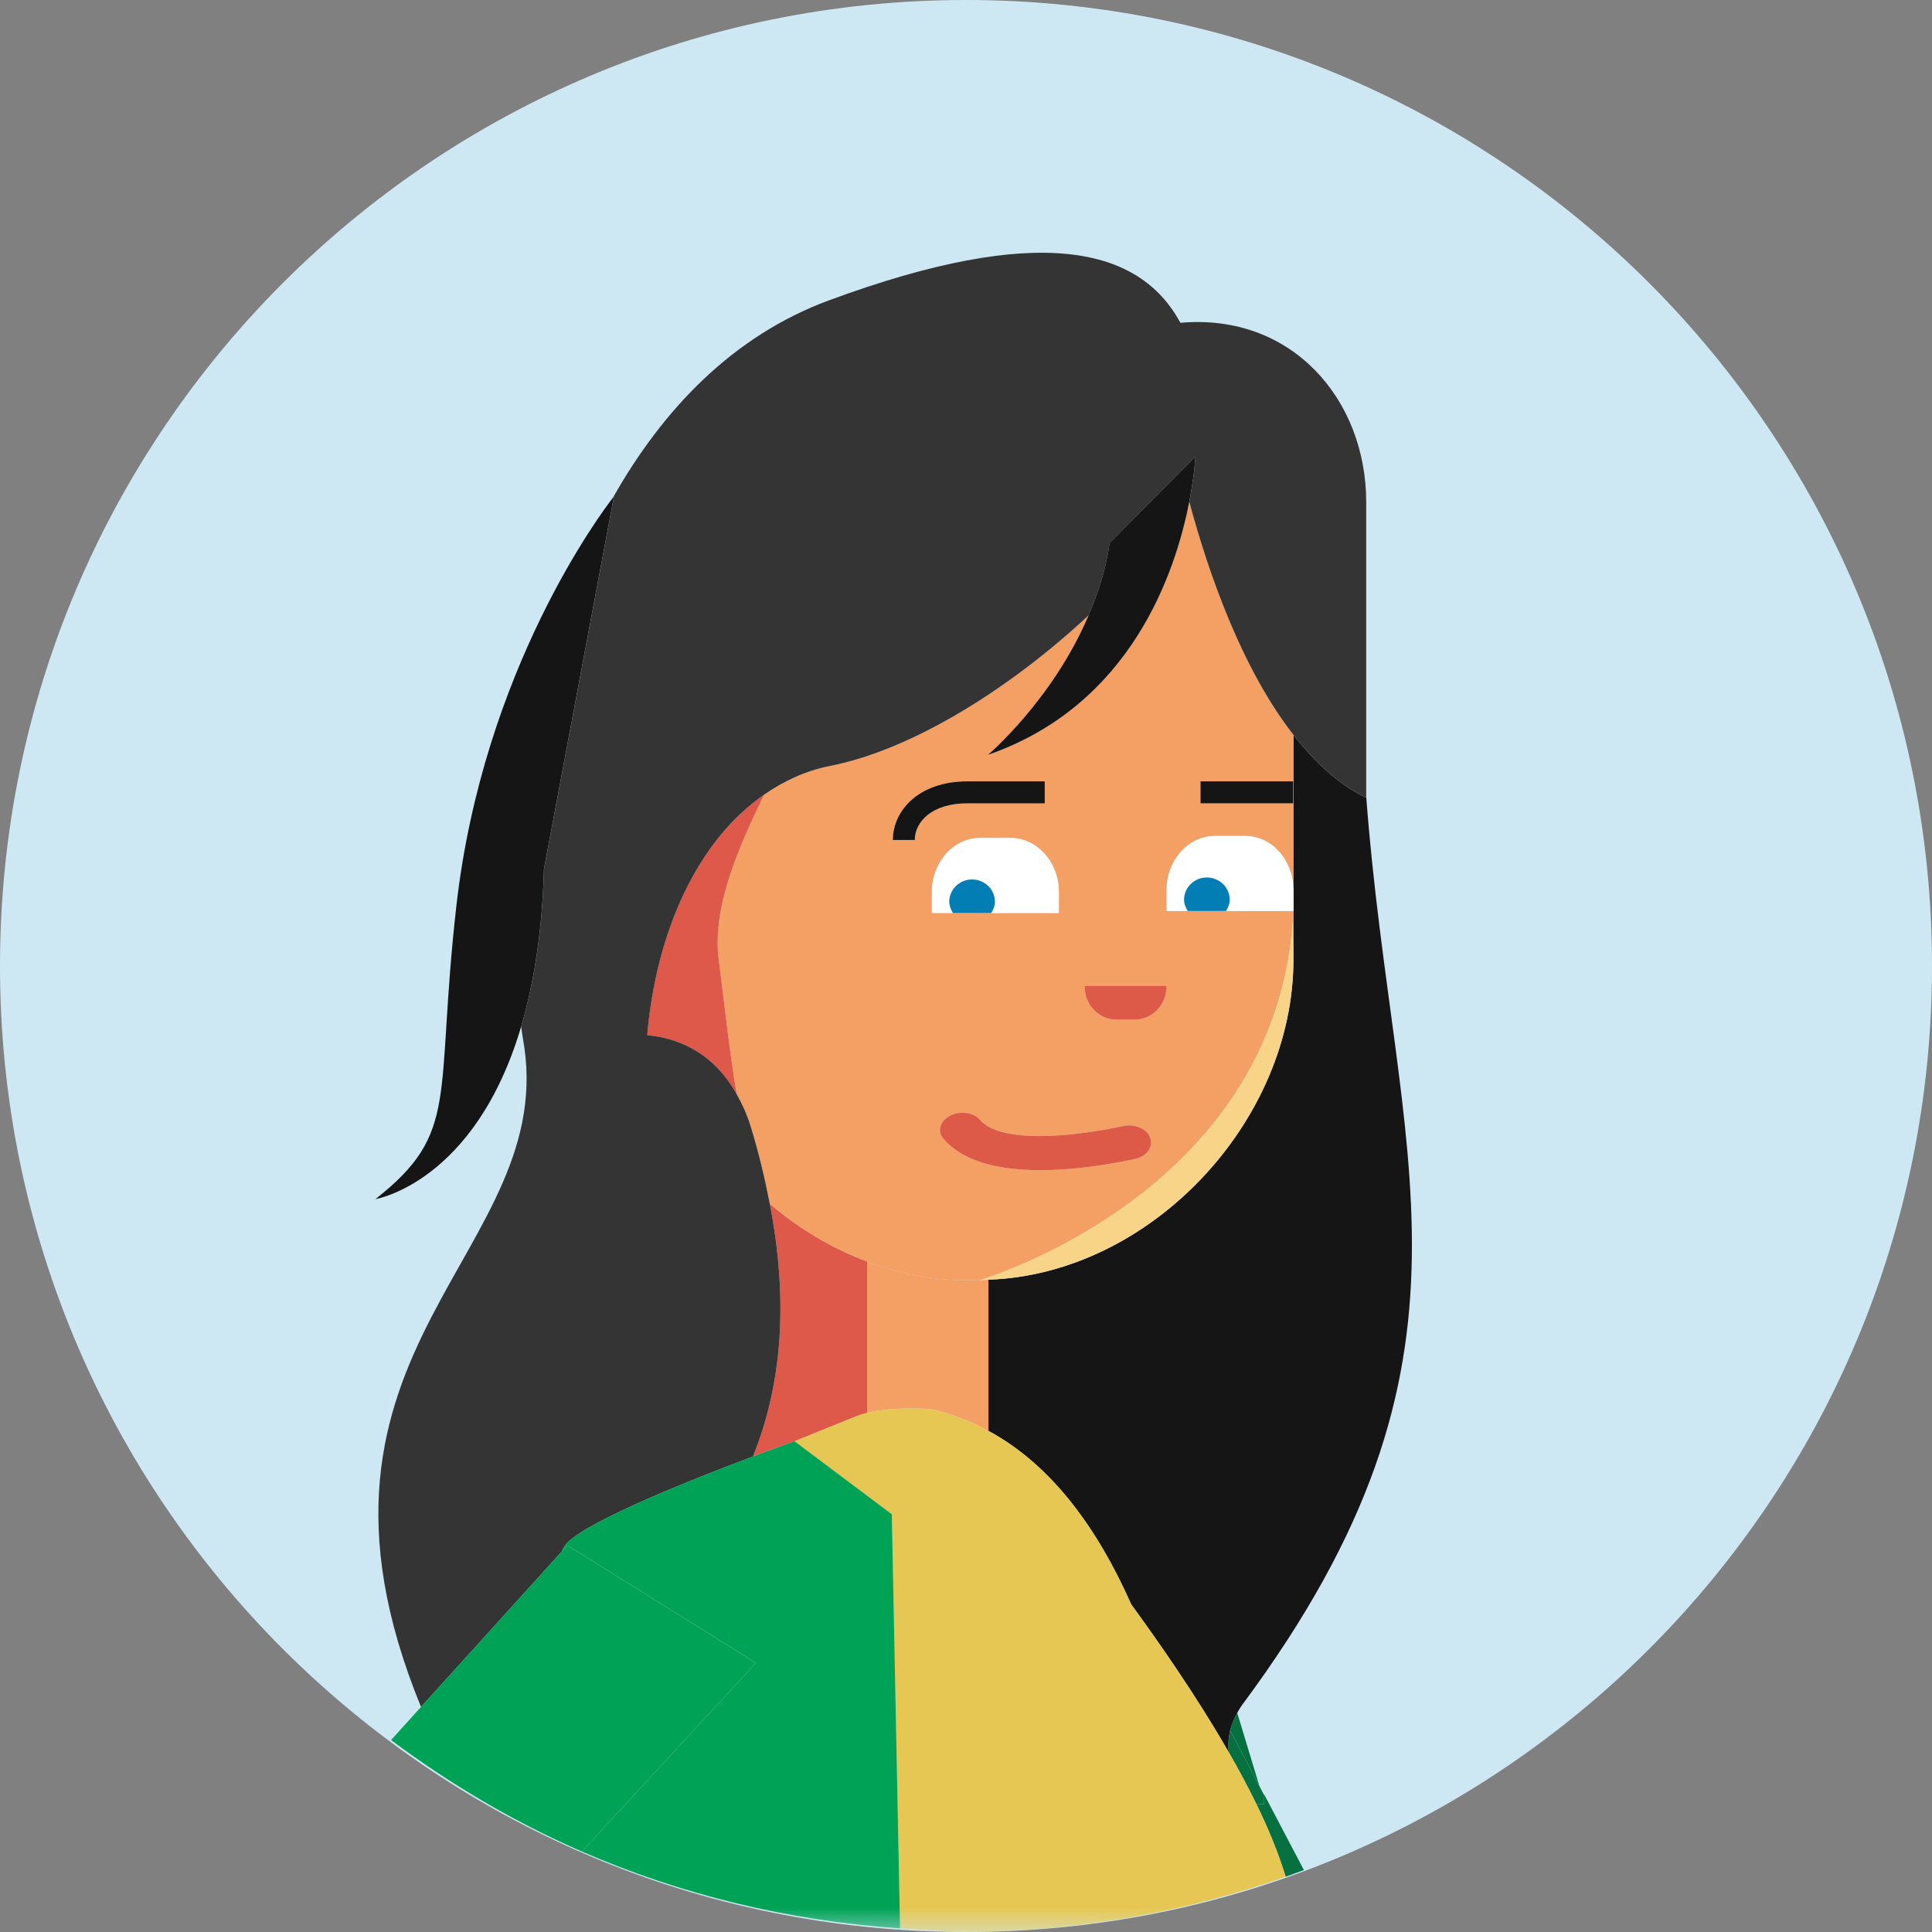 <?xml version="1.0" encoding="UTF-8"?>
<svg width="40px" height="40px" viewBox="0 0 40 40" version="1.1" xmlns="http://www.w3.org/2000/svg" xmlns:xlink="http://www.w3.org/1999/xlink">
    <rect x="0" y="0" width="40" height="40" fill="#808080" stroke="none"/>
    <!-- Generator: Sketch 56.2 (81672) - https://sketch.com -->
    <title>04_Avatar</title>
    <desc>Created with Sketch.</desc>
    <defs>
        <polygon id="path-1" points="0 40 40 40 40 0 0 0"></polygon>
    </defs>
    <g id="Page-1" stroke="none" stroke-width="1" fill="none" fill-rule="evenodd">
        <g id="04_Avatar">
            <path d="M40,20 C40,31.046 31.046,40 20,40 C8.954,40 0,31.046 0,20 C0,8.954 8.954,0 20,0 C31.046,0 40,8.954 40,20" id="Fill-1" fill="#CDE8F3"></path>
            <path d="M26.074,36.978 L25.616,35.462 C25.546,35.585 25.497,35.707 25.469,35.827 L26.074,36.978 Z" id="Fill-3" fill="#077041"></path>
            <path d="M25.441,36.28 C25.644,36.634 25.837,36.992 26.011,37.35 L26.173,37.35 L26.173,37.168 L26.074,36.978 L25.469,35.827 C25.433,35.98 25.425,36.131 25.441,36.28" id="Fill-5" fill="#077041"></path>
            <path d="M26.011,37.35 C26.262,37.864 26.471,38.372 26.618,38.856 C26.745,38.811 26.87,38.765 26.996,38.718 L26.175,37.154 L26.173,37.142 L26.173,37.168 L26.173,37.35 L26.011,37.35 Z" id="Fill-7" fill="#077041"></path>
            <path d="M28.273,16.509 C27.706,16.237 27.215,15.772 26.779,15.214 L26.779,18.406 C26.779,18.413 26.782,18.42 26.782,18.428 L26.782,18.854 L26.782,18.861 L26.779,18.861 L26.779,19.867 C26.779,23.229 23.812,26.381 20.465,26.495 L20.465,29.625 C21.776,30.332 22.727,31.652 23.421,33.217 C23.96,33.958 24.753,35.083 25.441,36.28 C25.424,36.131 25.433,35.98 25.468,35.827 C25.497,35.707 25.546,35.585 25.616,35.463 C25.648,35.405 25.68,35.349 25.723,35.291 C31.09,28.06 28.855,24.059 28.285,16.482 L28.285,16.493 L28.273,16.509 Z" id="Fill-9" fill="#151515"></path>
            <path d="M19.992,26.505 C19.289,26.505 18.602,26.363 17.952,26.119 L17.952,29.251 C18.522,29.109 19.287,29.177 19.287,29.177 C19.711,29.27 20.099,29.427 20.464,29.624 L20.464,26.494 C20.402,26.496 20.34,26.505 20.278,26.505 L19.992,26.505 Z" id="Fill-11" fill="#F49F63"></path>
            <path d="M16.45,29.84 C16.882,29.662 17.315,29.491 17.738,29.319 C17.804,29.292 17.877,29.271 17.953,29.252 L17.953,26.119 C17.222,25.844 16.537,25.436 15.937,24.921 C16.337,26.985 16.177,28.684 15.594,30.143 C15.591,30.149 15.586,30.152 15.583,30.158 C16.095,29.965 16.45,29.84 16.45,29.84 Z" id="Fill-13" fill="#DE594A"></path>
            <path d="M20.028,16.177 L21.63,16.177 L21.63,16.632 L20.028,16.632 C19.28,16.632 18.94,17.026 18.94,17.391 L18.486,17.391 C18.486,16.788 19.015,16.177 20.028,16.177 L20.028,16.177 Z M21.923,18.895 L21.923,18.902 L20.759,18.902 L20.522,18.902 L20.455,18.902 L19.849,18.902 L19.73,18.902 L19.293,18.902 L19.293,18.895 L19.293,18.469 C19.293,17.85 19.741,17.349 20.295,17.349 L20.455,17.349 L20.759,17.349 L20.921,17.349 C21.474,17.349 21.923,17.85 21.923,18.469 L21.923,18.895 Z M24.15,20.423 C24.15,20.802 23.858,21.109 23.494,21.109 L23.11,21.109 C22.747,21.109 22.454,20.802 22.454,20.423 L22.454,20.413 L24.15,20.413 L24.15,20.423 Z M23.501,23.994 C23.03,24.096 22.28,24.227 21.539,24.227 C21.034,24.227 20.534,24.167 20.129,23.995 C19.879,23.889 19.677,23.746 19.529,23.572 C19.361,23.374 19.519,23.105 19.816,23.05 L19.817,23.05 C19.992,23.017 20.186,23.062 20.284,23.179 C20.351,23.26 20.443,23.323 20.564,23.375 C21.23,23.656 22.502,23.475 23.257,23.313 C23.488,23.263 23.726,23.362 23.805,23.537 C23.892,23.73 23.754,23.939 23.501,23.994 L23.501,23.994 Z M24.854,16.632 L26.771,16.632 L26.771,16.177 L24.854,16.177 L24.854,16.632 Z M19.992,26.506 L20.278,26.506 C20.278,26.506 26.37,24.739 26.768,19.054 L26.778,19.867 L26.778,18.861 L25.62,18.861 L25.382,18.861 L25.316,18.861 L24.71,18.861 L24.591,18.861 L24.153,18.861 L24.153,18.854 L24.153,18.428 C24.153,17.809 24.601,17.308 25.155,17.308 L25.316,17.308 L25.62,17.308 L25.781,17.308 C26.327,17.308 26.767,17.798 26.778,18.406 L26.778,15.214 C25.716,13.854 25.025,11.889 24.622,10.391 C24.339,11.849 23.421,14.599 20.455,15.628 C20.455,15.628 21.797,14.489 22.539,12.739 C20.998,14.179 18.96,15.508 17.181,15.859 C16.679,15.958 16.231,16.17 15.823,16.45 C15.28,17.553 14.741,18.803 14.88,19.868 C14.993,20.735 15.107,21.821 15.253,22.657 C15.362,22.853 15.464,23.068 15.544,23.33 C15.715,23.886 15.838,24.411 15.936,24.921 C16.537,25.436 17.221,25.844 17.952,26.119 C18.602,26.364 19.289,26.506 19.992,26.506 L19.992,26.506 Z" id="Fill-15" fill="#F49F63"></path>
            <path d="M20.278,26.505 C20.34,26.505 20.402,26.496 20.465,26.494 C23.813,26.38 26.779,23.229 26.779,19.867 L26.768,19.054 C26.37,24.738 20.278,26.505 20.278,26.505" id="Fill-17" fill="#F8D488"></path>
            <path d="M22.455,20.422 C22.455,20.801 22.747,21.109 23.11,21.109 L23.495,21.109 C23.858,21.109 24.151,20.801 24.151,20.422 L24.151,20.412 L22.455,20.412 L22.455,20.422 Z" id="Fill-19" fill="#DD5A49"></path>
            <path d="M23.258,23.313 C22.503,23.475 21.231,23.656 20.564,23.375 C20.443,23.323 20.351,23.259 20.284,23.179 C20.187,23.062 19.992,23.017 19.817,23.049 L19.817,23.049 C19.52,23.105 19.361,23.374 19.529,23.572 C19.677,23.746 19.879,23.889 20.129,23.995 C20.535,24.167 21.035,24.227 21.539,24.227 C22.281,24.227 23.031,24.096 23.501,23.994 C23.754,23.939 23.892,23.73 23.805,23.537 C23.726,23.361 23.488,23.263 23.258,23.313" id="Fill-21" fill="#DD5A49"></path>
            <path d="M20.921,17.349 L20.759,17.349 L20.455,17.349 L20.295,17.349 C19.741,17.349 19.293,17.85 19.293,18.469 L19.293,18.895 L19.293,18.902 L19.73,18.902 C19.686,18.832 19.654,18.756 19.654,18.668 C19.654,18.415 19.866,18.209 20.126,18.209 C20.386,18.209 20.598,18.415 20.598,18.668 C20.598,18.756 20.566,18.832 20.522,18.902 L20.759,18.902 L21.922,18.902 L21.922,18.895 L21.922,18.469 C21.922,17.85 21.474,17.349 20.921,17.349" id="Fill-23" fill="#FFFFFF"></path>
            <path d="M20.126,18.209 C19.866,18.209 19.654,18.415 19.654,18.667 C19.654,18.755 19.687,18.832 19.73,18.902 L19.85,18.902 L20.456,18.902 L20.522,18.902 C20.566,18.832 20.598,18.755 20.598,18.667 C20.598,18.415 20.386,18.209 20.126,18.209" id="Fill-25" fill="#037EB5"></path>
            <path d="M25.781,17.308 L25.62,17.308 L25.316,17.308 L25.155,17.308 C24.601,17.308 24.153,17.809 24.153,18.428 L24.153,18.854 L24.153,18.861 L24.591,18.861 C24.547,18.791 24.515,18.714 24.515,18.627 C24.515,18.373 24.727,18.168 24.986,18.168 C25.246,18.168 25.459,18.373 25.459,18.627 C25.459,18.714 25.427,18.791 25.383,18.861 L25.62,18.861 L26.779,18.861 L26.782,18.861 L26.782,18.854 L26.782,18.428 C26.782,18.42 26.779,18.413 26.779,18.406 C26.767,17.798 26.327,17.308 25.781,17.308" id="Fill-27" fill="#FFFFFF"></path>
            <path d="M24.986,18.168 C24.727,18.168 24.515,18.373 24.515,18.627 C24.515,18.714 24.548,18.791 24.591,18.861 L24.711,18.861 L25.317,18.861 L25.383,18.861 C25.427,18.791 25.459,18.714 25.459,18.627 C25.459,18.373 25.247,18.168 24.986,18.168" id="Fill-29" fill="#037EB5"></path>
            <path d="M20.028,16.632 L21.63,16.632 L21.63,16.177 L20.028,16.177 C19.015,16.177 18.486,16.788 18.486,17.391 L18.94,17.391 C18.94,17.026 19.28,16.632 20.028,16.632" id="Fill-31" fill="#151515"></path>
            <mask id="mask-2" fill="white">
                <use xlink:href="#path-1"></use>
            </mask>
            <g id="Clip-34"></g>
            <polygon id="Fill-33" fill="#151515" mask="url(#mask-2)" points="24.855 16.632 26.772 16.632 26.772 16.177 24.855 16.177"></polygon>
            <path d="M14.88,19.868 C14.741,18.804 15.28,17.554 15.823,16.45 C14.42,17.415 13.579,19.329 13.399,21.433 C13.958,21.48 14.739,21.736 15.253,22.657 C15.107,21.821 14.993,20.735 14.88,19.868" id="Fill-35" fill="#DE594A" mask="url(#mask-2)"></path>
            <path d="M26.011,37.35 C25.836,36.992 25.644,36.633 25.441,36.28 C24.753,35.083 23.96,33.957 23.42,33.217 C22.727,31.651 21.775,30.331 20.464,29.624 C20.099,29.428 19.711,29.27 19.287,29.178 C19.287,29.178 18.522,29.109 17.952,29.251 C17.877,29.27 17.804,29.292 17.738,29.319 C17.314,29.491 16.881,29.662 16.449,29.84 L18.464,31.35 C18.464,31.35 18.539,35.092 18.635,39.925 C19.094,39.956 19.551,39.995 20.017,39.995 C22.333,39.995 24.549,39.58 26.618,38.856 C26.471,38.372 26.262,37.864 26.011,37.35" id="Fill-36" fill="#E7C753" mask="url(#mask-2)"></path>
            <path d="M11.749,31.938 C12.223,31.464 14.361,30.617 15.583,30.158 C15.586,30.152 15.591,30.148 15.594,30.143 C16.177,28.684 16.337,26.984 15.937,24.92 C15.838,24.411 15.715,23.886 15.545,23.33 C15.465,23.068 15.363,22.853 15.254,22.657 C14.74,21.736 13.958,21.48 13.4,21.433 C13.58,19.329 14.42,17.415 15.824,16.45 C16.231,16.169 16.68,15.958 17.182,15.859 C18.96,15.508 20.999,14.179 22.54,12.738 C22.735,12.276 22.899,11.781 22.974,11.242 L24.75,9.451 C24.75,9.451 24.732,9.828 24.623,10.391 C25.026,11.889 25.717,13.854 26.779,15.214 C27.215,15.772 27.706,16.237 28.274,16.509 L28.286,16.493 L28.286,16.482 L28.286,10.396 C28.286,8.273 26.747,6.479 24.439,6.683 C23.591,5.118 21.52,4.609 17.161,6.219 C15.189,6.947 13.731,8.459 12.69,10.305 C12.701,10.292 12.712,10.277 12.712,10.277 L11.263,17.993 C11.227,19.325 11.045,20.387 10.79,21.253 C10.802,21.328 10.81,21.41 10.823,21.483 C11.653,25.948 5.641,27.849 8.717,35.341 L11.63,32.124 C11.667,32.044 11.707,31.981 11.749,31.938" id="Fill-37" fill="#353435" mask="url(#mask-2)"></path>
            <path d="M20.455,15.628 C23.421,14.599 24.339,11.849 24.622,10.391 C24.732,9.828 24.75,9.451 24.75,9.451 L22.973,11.242 C22.899,11.781 22.735,12.276 22.539,12.738 C21.797,14.488 20.455,15.628 20.455,15.628" id="Fill-38" fill="#151515" mask="url(#mask-2)"></path>
            <path d="M18.464,31.351 L16.45,29.84 L16.449,29.84 C16.449,29.84 16.095,29.965 15.583,30.157 C14.36,30.617 12.222,31.465 11.749,31.938 C11.706,31.98 11.667,32.044 11.63,32.123 L11.746,31.994 L15.65,34.428 L12.048,38.334 C14.089,39.222 16.308,39.766 18.635,39.925 C18.54,35.093 18.464,31.351 18.464,31.351" id="Fill-39" fill="#00A256" mask="url(#mask-2)"></path>
            <path d="M12.048,38.334 L15.649,34.429 L11.746,31.995 L11.629,32.124 L8.716,35.341 L8.096,36.026 C9.317,36.936 10.635,37.719 12.048,38.334" id="Fill-40" fill="#00A256" mask="url(#mask-2)"></path>
            <path d="M12.711,10.277 C12.711,10.277 12.7,10.292 12.69,10.305 C12.467,10.59 9.999,13.866 9.447,18.771 C8.999,22.74 9.533,23.443 7.774,24.826 C7.774,24.826 9.834,24.49 10.79,21.253 C11.044,20.387 11.226,19.325 11.262,17.993 L12.711,10.277 Z" id="Fill-41" fill="#151515" mask="url(#mask-2)"></path>
        </g>
    </g>
</svg>